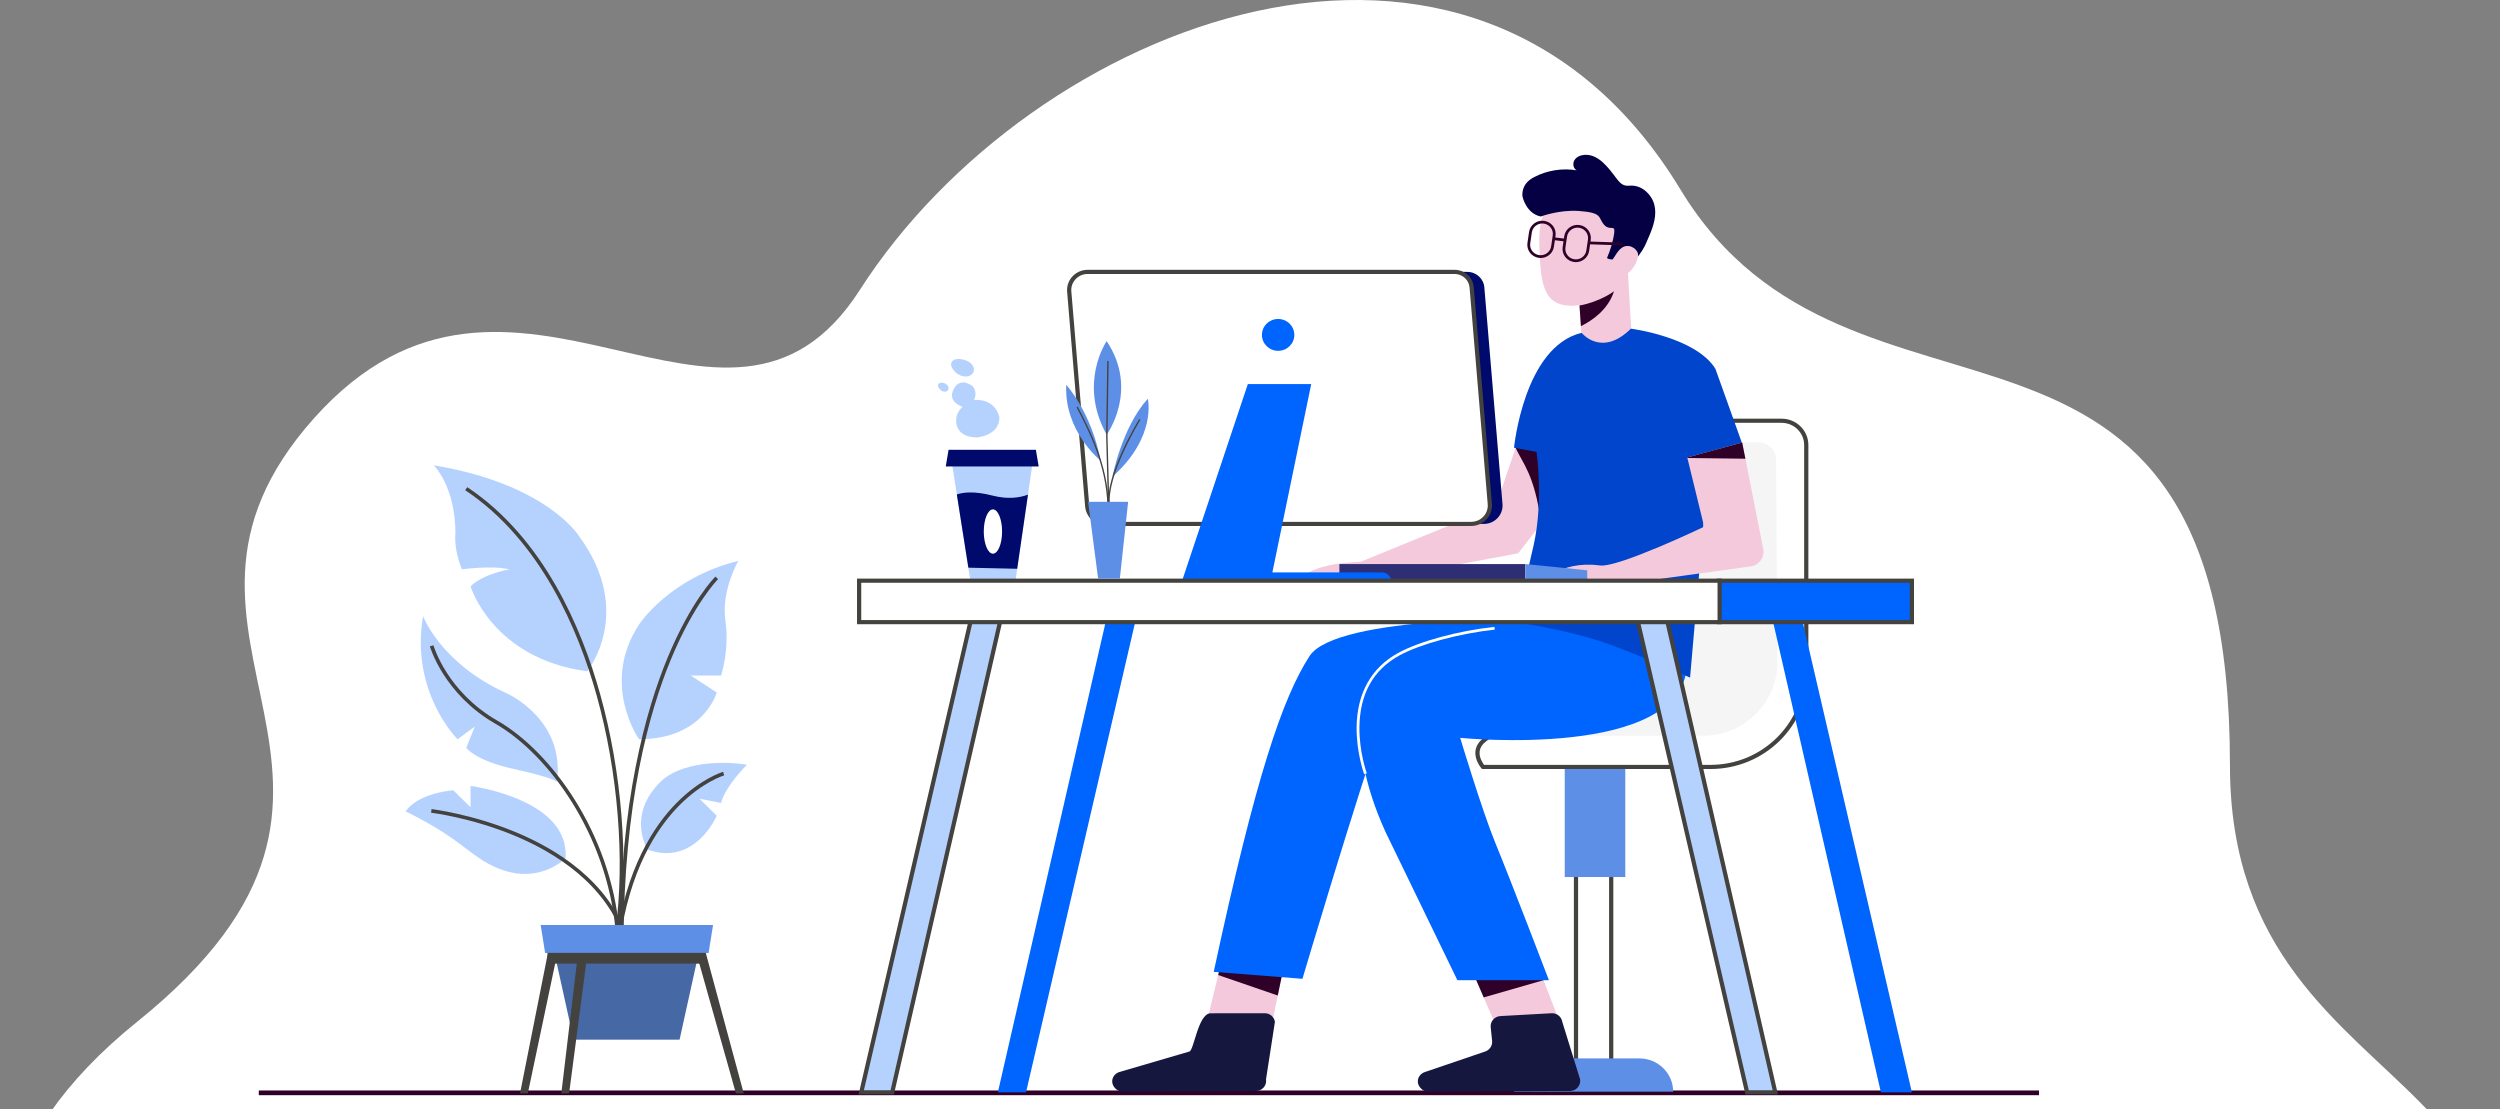 <svg width="1082" height="480" viewBox="0 0 1082 480" fill="none" xmlns="http://www.w3.org/2000/svg">
<rect x="0" y="0" width="1082" height="480" fill="#808080" stroke="none"/>
<g clip-path="url(#clip0_1558_3380)">
<path d="M53.481 655.542C53.481 655.542 -70.701 546.884 59.393 442.199C189.486 337.514 50.097 277.119 135.902 181.022C221.708 84.923 314.371 215.597 372.156 125.452C446.42 9.6 637.589 -65.961 727.287 82.007C801.551 204.512 965.122 102.553 965.122 331.26C965.122 493.831 1159.54 451.797 1046.88 655.542H53.481Z" fill="white"/>
<path d="M882.492 474H112V471.956H882.492V474Z" fill="#2F0128"/>
<path d="M682.089 372.381H697.327V470.668H682.089V372.381Z" fill="white"/>
<path d="M683.004 469.768H696.414V373.28H683.004V469.768ZM698.243 471.567H681.176V371.483H698.243V471.567Z" fill="#44423F"/>
<path d="M703.423 379.573H677.213V328.033H703.423V379.573Z" fill="#5E8FE7"/>
<path d="M740.299 331.928H641.859C641.859 331.928 635.764 325.037 642.941 319.898C660.254 307.503 679.715 289.491 684.527 276.493C689.151 264.002 694.028 217.279 696.186 194.603C696.86 187.517 702.912 182.102 710.15 182.102H771.081C776.972 182.102 781.748 186.798 781.748 192.59V291.176C781.748 313.683 763.19 331.928 740.299 331.928Z" fill="white"/>
<path d="M642.305 331.029H740.302C762.652 331.029 780.835 313.151 780.835 291.176V192.589C780.835 187.302 776.46 183.001 771.083 183.001H710.153C703.345 183.001 697.732 188.025 697.098 194.687C694.683 220.063 689.952 264.473 685.387 276.8C680.249 290.682 659.601 309.084 643.481 320.625C641.64 321.944 640.603 323.493 640.399 325.231C640.096 327.811 641.678 330.198 642.305 331.029ZM740.302 332.827H641.444L641.171 332.519C641.046 332.377 638.121 329.019 638.58 325.039C638.841 322.776 640.128 320.801 642.404 319.172C659.573 306.879 678.992 288.821 683.67 276.185C688.33 263.595 693.34 214.88 695.278 194.52C695.999 186.928 702.395 181.203 710.153 181.203H771.083C777.469 181.203 782.664 186.311 782.664 192.589V291.176C782.664 314.142 763.66 332.827 740.302 332.827Z" fill="#44423F"/>
<path d="M724.148 472.466H655.271C655.271 464.522 661.82 458.082 669.899 458.082H709.519C717.598 458.082 724.148 464.522 724.148 472.466Z" fill="#5E8FE7"/>
<path d="M713.869 191.391C710.362 191.391 707.422 193.99 707.056 197.42C705.382 213.109 700.691 255.336 696.717 274.694C691.978 297.778 658.925 318.443 658.925 318.443H708.298H710.595H736.946C754.788 318.443 769.251 304.223 769.251 286.68L768.691 199.007C768.663 194.793 765.181 191.391 760.896 191.391H713.869Z" fill="#F5F5F5"/>
<path d="M556.081 416.131L554.643 423.041L553.015 430.862L550.595 442.5L522.557 441.301L525.671 428.446L527.232 421.991L528.652 416.131H556.081Z" fill="#F3C9DB"/>
<path d="M556.08 416.131L554.642 423.041L553.015 430.862L527.231 421.992L528.652 416.131H556.08Z" fill="#2F0128"/>
<path d="M682.56 280.987L667.931 267.802C667.931 267.802 578.329 266.005 566.748 283.984C555.167 301.963 543.586 335.525 525.3 420.625L563.701 423.622C563.701 423.622 585.781 349.009 600.272 306.758L682.56 280.987Z" fill="#0064FF"/>
<path d="M675.551 443.699L648.122 445.497L642.148 431.677L637.759 421.525L666.408 420.027L668.029 424.228L675.551 443.699Z" fill="#F3C9DB"/>
<path d="M668.029 424.228L642.148 431.677L637.759 421.525L666.408 420.027L668.029 424.228Z" fill="#2F0128"/>
<path d="M631.969 319.343C631.969 319.343 727.667 328.932 730.105 288.179C730.105 288.179 741.381 263.308 690.79 267.503C690.79 267.503 602.712 270.799 591.74 294.771C591.74 294.771 580.768 318.743 599.664 360.096L630.75 424.221H670.37C670.37 424.221 654.08 381.605 647.208 364.89C641.417 350.806 631.969 319.343 631.969 319.343Z" fill="#0064FF"/>
<path d="M704.574 118.221L706.469 150.638L685.135 154.833L684.208 141.163L683.605 132.233L683.599 132.12C668.068 133.857 666.837 124.184 666.221 106.571C665.63 89.509 672.085 77.714 694.888 82.317C710.266 85.421 710.62 101.663 708.907 111.084C708.078 115.632 704.574 118.221 704.574 118.221Z" fill="#F3C9DB"/>
<path d="M687.983 199.613L680.608 209.124L670.337 222.374L663.249 231.519L657.098 239.454L590.372 251.92L561.4 251.555C561.4 251.555 566.277 243.763 588.829 243.164L647.346 219.192L655.958 193.835L656.135 193.314L661.364 182.035L687.983 199.613Z" fill="#F3C9DB"/>
<path d="M687.984 199.613L680.609 209.124L670.338 222.374L666.852 225.551C664.114 205.391 658.927 200.381 655.959 193.836L656.136 193.315L661.365 182.035L687.984 199.613Z" fill="#2F0128"/>
<path d="M742.435 159.627C733.901 145.843 705.863 142.247 705.863 142.247C693.062 154.833 684.528 144.045 684.528 144.045C659.538 150.038 655.271 193.788 655.271 193.788L665.023 195.586C665.023 195.586 668.071 216.562 663.805 235.739C661.536 245.936 655.88 269.3 655.88 269.3C655.88 269.3 677.242 272.217 694.891 278.289C707.082 282.485 731.463 293.272 731.463 293.272L738.777 209.37L754.015 191.99L742.435 159.627Z" fill="#0045CC"/>
<path d="M757.762 245.118L702.204 252.82L665.631 253.119C665.631 253.119 674.774 242.331 692.451 244.729C700.326 245.796 737.557 227.949 737.557 227.949L730.303 198.222L730.242 197.983L754.014 191.517L755.404 198.534L763.145 237.663C763.815 241.199 761.377 244.579 757.762 245.118Z" fill="#F3C9DB"/>
<path d="M683.31 91.307C693.927 92.052 691.473 94.173 694.281 97.299C696.767 100.067 699.09 97.017 698.644 100.684C698.199 104.351 696.961 108.281 695.5 111.683C696.193 112.242 697.329 112.282 697.949 112.291C699.273 110.514 699.874 108.898 701.596 107.488C704.788 104.873 708.69 107.758 708.91 109.885C708.943 110.195 709.056 110.843 708.91 111.084C711.957 106.888 711.957 106.289 713.786 102.094C715.624 97.878 717.148 93.056 715.995 88.612C714.841 84.168 710.763 80.325 706.098 80.333C705.199 80.335 704.288 80.471 703.411 80.281C701.793 79.933 700.631 78.573 699.644 77.266C696.024 72.467 691.773 66.579 685.713 67.024C684.02 67.147 682.279 67.893 681.412 69.328C680.543 70.762 680.883 72.917 682.379 73.705C676.121 72.674 669.526 73.733 663.928 76.671C660.978 78.218 658.928 80.519 658.853 84.291C658.828 85.541 660.757 92.504 666.852 93.703C666.852 93.703 674.776 90.707 683.31 91.307Z" fill="#050044"/>
<path d="M687.268 103.66L686.572 108.405C686.211 110.858 683.884 112.566 681.394 112.213C678.899 111.858 677.162 109.575 677.522 107.122L678.218 102.376C678.578 99.923 680.904 98.215 683.396 98.569C685.891 98.923 687.628 101.207 687.268 103.66ZM672.03 101.862L671.333 106.607C670.973 109.061 668.647 110.769 666.155 110.414C663.661 110.06 661.924 107.776 662.283 105.324L662.98 100.578C663.34 98.125 665.665 96.417 668.157 96.772C670.653 97.126 672.389 99.409 672.03 101.862ZM702.226 105.012L688.37 104.547L688.475 103.831C688.93 100.724 686.73 97.832 683.57 97.382C680.407 96.936 677.468 99.098 677.011 102.205L676.859 103.245L673.126 102.787L673.236 102.033C673.692 98.926 671.492 96.034 668.331 95.585C665.17 95.139 662.23 97.3 661.773 100.407L661.076 105.153C660.621 108.259 662.821 111.152 665.981 111.601C666.26 111.64 666.538 111.659 666.812 111.659C669.641 111.659 672.124 109.611 672.54 106.778L672.952 103.973L676.684 104.432L676.315 106.95C675.859 110.057 678.06 112.95 681.22 113.399C681.499 113.438 681.776 113.457 682.05 113.457C684.88 113.457 687.362 111.409 687.778 108.576L688.195 105.741L702.184 106.21L702.226 105.012Z" fill="#2F0128"/>
<path d="M645.178 444.57L645.782 450.507C645.987 452.526 644.756 454.421 642.806 455.085L616.633 463.999C614.829 464.614 613.553 466.291 613.635 468.167C613.677 469.145 614.074 470.221 615.163 471.258C615.991 472.045 617.111 472.471 618.263 472.466L679.483 472.183C682.219 472.17 684.297 469.76 683.863 467.105L676.138 442.211C675.776 439.994 673.767 438.404 671.486 438.531L649.363 439.757C646.828 439.898 644.925 442.086 645.178 444.57Z" fill="#15173F"/>
<path d="M514.802 455.085L484.363 463.999C482.558 464.614 481.282 466.292 481.364 468.167C481.407 469.145 481.804 470.221 482.892 471.258C483.721 472.045 484.84 472.472 485.992 472.466L543.556 472.183C546.291 472.171 548.369 469.76 547.935 467.106L551.792 442.211C551.429 439.994 549.42 438.404 547.139 438.531L523.797 438.559C518.543 438.905 516.753 454.421 514.802 455.085Z" fill="#15173F"/>
<path d="M698.549 126.066C695.977 134.018 689.192 138.699 684.213 141.162L683.609 132.232C692.472 130.633 698.549 126.066 698.549 126.066Z" fill="#2F0128"/>
<path d="M755.407 198.534L730.306 198.222L730.245 197.983L754.017 191.517L755.407 198.534Z" fill="#2F0128"/>
<path d="M590.409 335.102C590.375 335.009 587.015 325.74 587.137 314.723C587.299 300.057 593.506 288.956 605.088 282.621C614.401 277.528 631.16 272.984 646.79 271.316L646.921 272.507C631.68 274.134 614.721 278.724 605.681 283.669C594.353 289.864 588.524 300.305 588.357 314.703C588.23 325.508 591.522 334.604 591.555 334.694L590.409 335.102Z" fill="white"/>
<path d="M446.809 200.98L444.907 214.074L440.243 246.168L439.494 251.322H419.989L419.105 245.694L414.113 213.997L412.064 200.98H446.809Z" fill="#B5D2FF"/>
<path d="M449.55 201.878H409.32L410.539 194.687H448.331L449.55 201.878Z" fill="#000A6C"/>
<path d="M444.907 214.074L440.244 246.166L419.105 245.693L414.113 213.997C416.813 213.067 421.598 212.455 429.436 214.463C436.343 216.237 441.481 215.387 444.907 214.074Z" fill="#000A6C"/>
<path d="M433.702 230.046C433.702 235.342 431.928 239.635 429.741 239.635C427.552 239.635 425.778 235.342 425.778 230.046C425.778 224.75 427.552 220.457 429.741 220.457C431.928 220.457 433.702 224.75 433.702 230.046Z" fill="white"/>
<path d="M412.978 155.732C412.978 155.732 409.93 156.93 412.978 160.527C416.025 164.122 421.512 163.523 421.512 159.927C421.512 156.331 415.415 154.533 412.978 155.732Z" fill="#B5D2FF"/>
<path d="M406.596 165.812C406.596 165.812 405.187 166.431 406.596 168.288C408.005 170.144 410.541 169.834 410.541 167.977C410.541 166.121 407.723 165.193 406.596 165.812Z" fill="#B5D2FF"/>
<path d="M416.637 176.108C416.637 176.108 408.713 173.711 413.589 167.119C413.589 167.119 416.027 163.522 420.903 167.119C420.903 167.119 423.342 169.516 421.513 173.111C421.513 173.111 430.046 171.913 432.485 180.303C432.485 180.303 433.704 187.495 423.342 189.293C423.342 189.293 416.027 189.893 414.199 184.498C414.199 184.498 412.37 179.704 416.637 176.108Z" fill="#B5D2FF"/>
<path d="M642.218 226.75H484.541C480.097 226.75 476.395 223.398 476.03 219.043L468.247 126.194C467.862 121.608 471.545 117.676 476.226 117.676H635.053C638.9 117.676 642.104 120.577 642.42 124.346L650.282 218.14C650.671 222.776 646.949 226.75 642.218 226.75Z" fill="#000A6C"/>
<path d="M636.733 226.75H479.055C474.611 226.75 470.91 223.398 470.545 219.043L462.762 126.194C462.377 121.608 466.06 117.676 470.741 117.676H629.568C633.415 117.676 636.619 120.577 636.935 124.346L644.797 218.14C645.186 222.776 641.463 226.75 636.733 226.75Z" fill="white"/>
<path d="M470.74 118.575C468.735 118.575 466.882 119.373 465.523 120.824C464.165 122.274 463.508 124.155 463.673 126.121L471.456 218.969C471.779 222.828 475.117 225.851 479.055 225.851H636.732C638.762 225.851 640.636 225.042 642.012 223.574C643.386 222.107 644.052 220.204 643.885 218.214L636.023 124.42C635.748 121.142 632.913 118.575 629.567 118.575H470.74ZM636.732 227.649H479.055C474.173 227.649 470.034 223.901 469.632 219.117L461.85 126.268C461.646 123.832 462.495 121.404 464.179 119.606C465.863 117.808 468.254 116.777 470.74 116.777H629.567C633.857 116.777 637.492 120.069 637.845 124.272L645.708 218.066C645.913 220.526 645.057 222.977 643.356 224.792C641.657 226.607 639.242 227.649 636.732 227.649Z" fill="#44423F"/>
<path d="M660.146 251.92H579.688V244.129H645.518H660.146V251.92Z" fill="#2E2E75"/>
<path d="M686.966 252.22L660.146 251.92V244.129L686.966 246.826V252.22Z" fill="#5E8FE7"/>
<path d="M597.974 247.725H550.686L567.498 166.219H540.069L511.42 251.92H544.944H549.821H602.241C602.241 249.603 600.331 247.725 597.974 247.725Z" fill="#0064FF"/>
<path d="M560.183 144.944C560.183 148.75 557.044 151.836 553.173 151.836C549.302 151.836 546.163 148.75 546.163 144.944C546.163 141.137 549.302 138.052 553.173 138.052C557.044 138.052 560.183 141.137 560.183 144.944Z" fill="#0064FF"/>
<path d="M492.219 265.319L444.066 472.766H431.875L479.419 265.319H492.219Z" fill="#0064FF"/>
<path d="M433.703 265.319L386.159 472.766H372.749L420.903 265.319H433.703Z" fill="#B5D2FF"/>
<path d="M373.897 471.866H385.429L432.56 266.218H421.632L373.897 471.866ZM386.891 473.664H371.604L420.174 264.42H434.847L386.891 473.664Z" fill="#44423F"/>
<path d="M707.994 265.319L756.148 472.766H768.338L720.795 265.319H707.994Z" fill="#B5D2FF"/>
<path d="M756.878 471.866H767.197L720.065 266.218H709.143L756.878 471.866ZM769.483 473.664H755.42L755.257 472.965L706.85 264.42H721.527L769.483 473.664Z" fill="#44423F"/>
<path d="M766.51 265.319L814.053 472.765H827.464L779.31 265.319H766.51Z" fill="#0064FF"/>
<path d="M827.465 269.266H743.958V251.321H827.465V269.266Z" fill="#0064FF"/>
<path d="M744.872 268.367H826.55V252.22H744.872V268.367ZM828.378 270.165H743.043V250.422H828.378V270.165Z" fill="#44423F"/>
<path d="M744.262 269.266H371.835V251.321H744.262V269.266Z" fill="white"/>
<path d="M372.749 268.367H743.347V252.22H372.749V268.367ZM745.176 270.165H370.92V250.422H745.176V270.165Z" fill="#44423F"/>
<path d="M478.962 147.641C478.962 147.641 466.495 165.715 478.962 188.151C478.962 188.151 493.118 168.831 478.962 147.641Z" fill="#5E8FE7"/>
<path d="M461.479 166.559C461.479 166.559 472.301 178.291 476.351 199.369C476.351 199.369 460.466 186.702 461.479 166.559Z" fill="#5E8FE7"/>
<path d="M479.585 220.95L478.734 188.79L479.21 156.261L479.819 156.269L479.343 188.786L480.194 220.934L479.585 220.95Z" fill="#44423F"/>
<path d="M481.459 206.333C481.459 206.333 485.579 184.832 496.777 172.575C496.777 172.575 500.792 189.091 481.459 206.333Z" fill="#5E8FE7"/>
<path d="M479.26 218.697C478.83 201.032 470.773 185.585 465.958 176.356L465.923 176.286L466.465 176.013L466.501 176.082C471.338 185.357 479.435 200.88 479.87 218.682L479.26 218.697Z" fill="#44423F"/>
<path d="M479.801 218.886C478.03 205.943 492.44 182.371 493.055 181.375L493.576 181.685C493.427 181.927 478.663 206.073 480.405 218.806L479.801 218.886Z" fill="#44423F"/>
<path d="M470.936 217.184H488.261L484.669 250.422H475.267L470.936 217.184Z" fill="#5E8FE7"/>
<path d="M187.761 201.389C187.761 201.389 197.108 210.579 197.108 230.797C197.108 230.797 196.174 237.231 199.912 246.421C199.912 246.421 212.998 244.583 220.476 246.421C220.476 246.421 209.26 248.259 203.651 253.774C203.651 253.774 212.998 285.021 254.126 290.535C254.126 290.535 275.048 265.014 250.387 231.717C250.387 231.717 236.413 209.461 187.761 201.389Z" fill="#B5D2FF"/>
<path d="M276.56 319.944C276.56 319.944 259.735 296.049 276.56 270.316C276.56 270.316 289.646 250.097 319.557 242.745C319.557 242.745 312.08 255.611 313.949 268.478C315.818 281.345 312.08 292.373 312.08 292.373H298.993L310.21 299.725C310.21 299.725 304.602 319.944 276.56 319.944Z" fill="#B5D2FF"/>
<path d="M183.087 266.64C183.087 266.64 190.565 286.859 218.607 299.725C218.607 299.725 244.779 310.754 241.04 338.325C241.04 338.325 239.171 336.487 222.346 332.811C205.521 329.135 201.781 323.62 201.781 323.62L205.521 314.43L198.043 319.944C198.043 319.944 177.479 299.725 183.087 266.64Z" fill="#B5D2FF"/>
<path d="M175.608 351.192C175.608 351.192 179.347 343.839 196.172 342.001L203.65 349.354V340.163C203.65 340.163 246.647 345.677 244.778 371.41C244.778 371.41 230.15 386.763 207.389 371.41C199.586 366.147 194.303 360.382 175.608 351.192Z" fill="#B5D2FF"/>
<path d="M280.3 367.734C280.3 367.734 270.953 353.03 285.908 338.324C294.373 330.002 312.081 329.134 323.297 330.972C323.297 330.972 313.95 340.162 312.081 347.515L302.734 345.677L310.211 353.03C310.211 353.03 300.864 375.086 280.3 367.734Z" fill="#B5D2FF"/>
<path d="M268.011 402.762L266.413 402.553C270.536 372.152 267.486 334.22 258.256 301.084C250.297 272.51 233.959 233.888 201.329 212.154L202.233 210.842C235.271 232.847 251.78 271.834 259.811 300.665C269.095 333.995 272.16 372.163 268.011 402.762Z" fill="#44423F"/>
<path d="M269.889 408.172H268.277C268.277 347.276 279.493 307.428 288.901 284.722C299.127 260.044 309.217 249.955 309.641 249.538L310.781 250.658C310.679 250.758 300.445 261.012 290.342 285.445C281.011 308.007 269.889 347.615 269.889 408.172Z" fill="#44423F"/>
<path d="M268.122 408.51L266.523 408.308C270.792 375.716 283.149 357.28 292.762 347.555C303.232 336.963 312.58 334.166 312.973 334.052L313.429 335.572C313.336 335.599 304.022 338.404 293.838 348.74C284.427 358.293 272.326 376.417 268.122 408.51Z" fill="#44423F"/>
<path d="M266.41 402.726C262.762 361.47 237.515 326.498 214.462 313.277C192.003 300.395 186.106 279.92 186.049 279.715L187.604 279.298C187.659 279.497 193.408 299.366 215.274 311.907C238.686 325.335 264.319 360.795 268.015 402.589L266.41 402.726Z" fill="#44423F"/>
<path d="M270.187 406.579C262.173 382.44 239.912 368.823 222.648 361.651C203.861 353.845 186.749 351.763 186.578 351.743L186.77 350.169C186.943 350.19 204.246 352.291 223.238 360.175C240.825 367.476 263.512 381.367 271.718 406.088L270.187 406.579Z" fill="#44423F"/>
<path d="M294.123 449.956H248.246L239.553 410.545H302.816L294.123 449.956Z" fill="#4669A6"/>
<path d="M306.679 412.445H235.93L233.999 400.338H308.611L306.679 412.445Z" fill="#5E8FE7"/>
<path d="M225.065 473.222L237.138 412.445H241.244L228.446 473.222H225.065Z" fill="#44423F"/>
<path d="M305.418 412.394H237.016V417.058H305.418V412.394Z" fill="#44423F"/>
<path d="M242.934 473.222L250.178 412.445H254.282L246.314 473.222H242.934Z" fill="#44423F"/>
<path d="M321.892 473.222L305.473 412.445H301.368L318.512 473.222H321.892Z" fill="#44423F"/>
</g>
<defs>
<clipPath id="clip0_1558_3380">
<rect width="1082" height="655.542" fill="white"/>
</clipPath>
</defs>
</svg>
